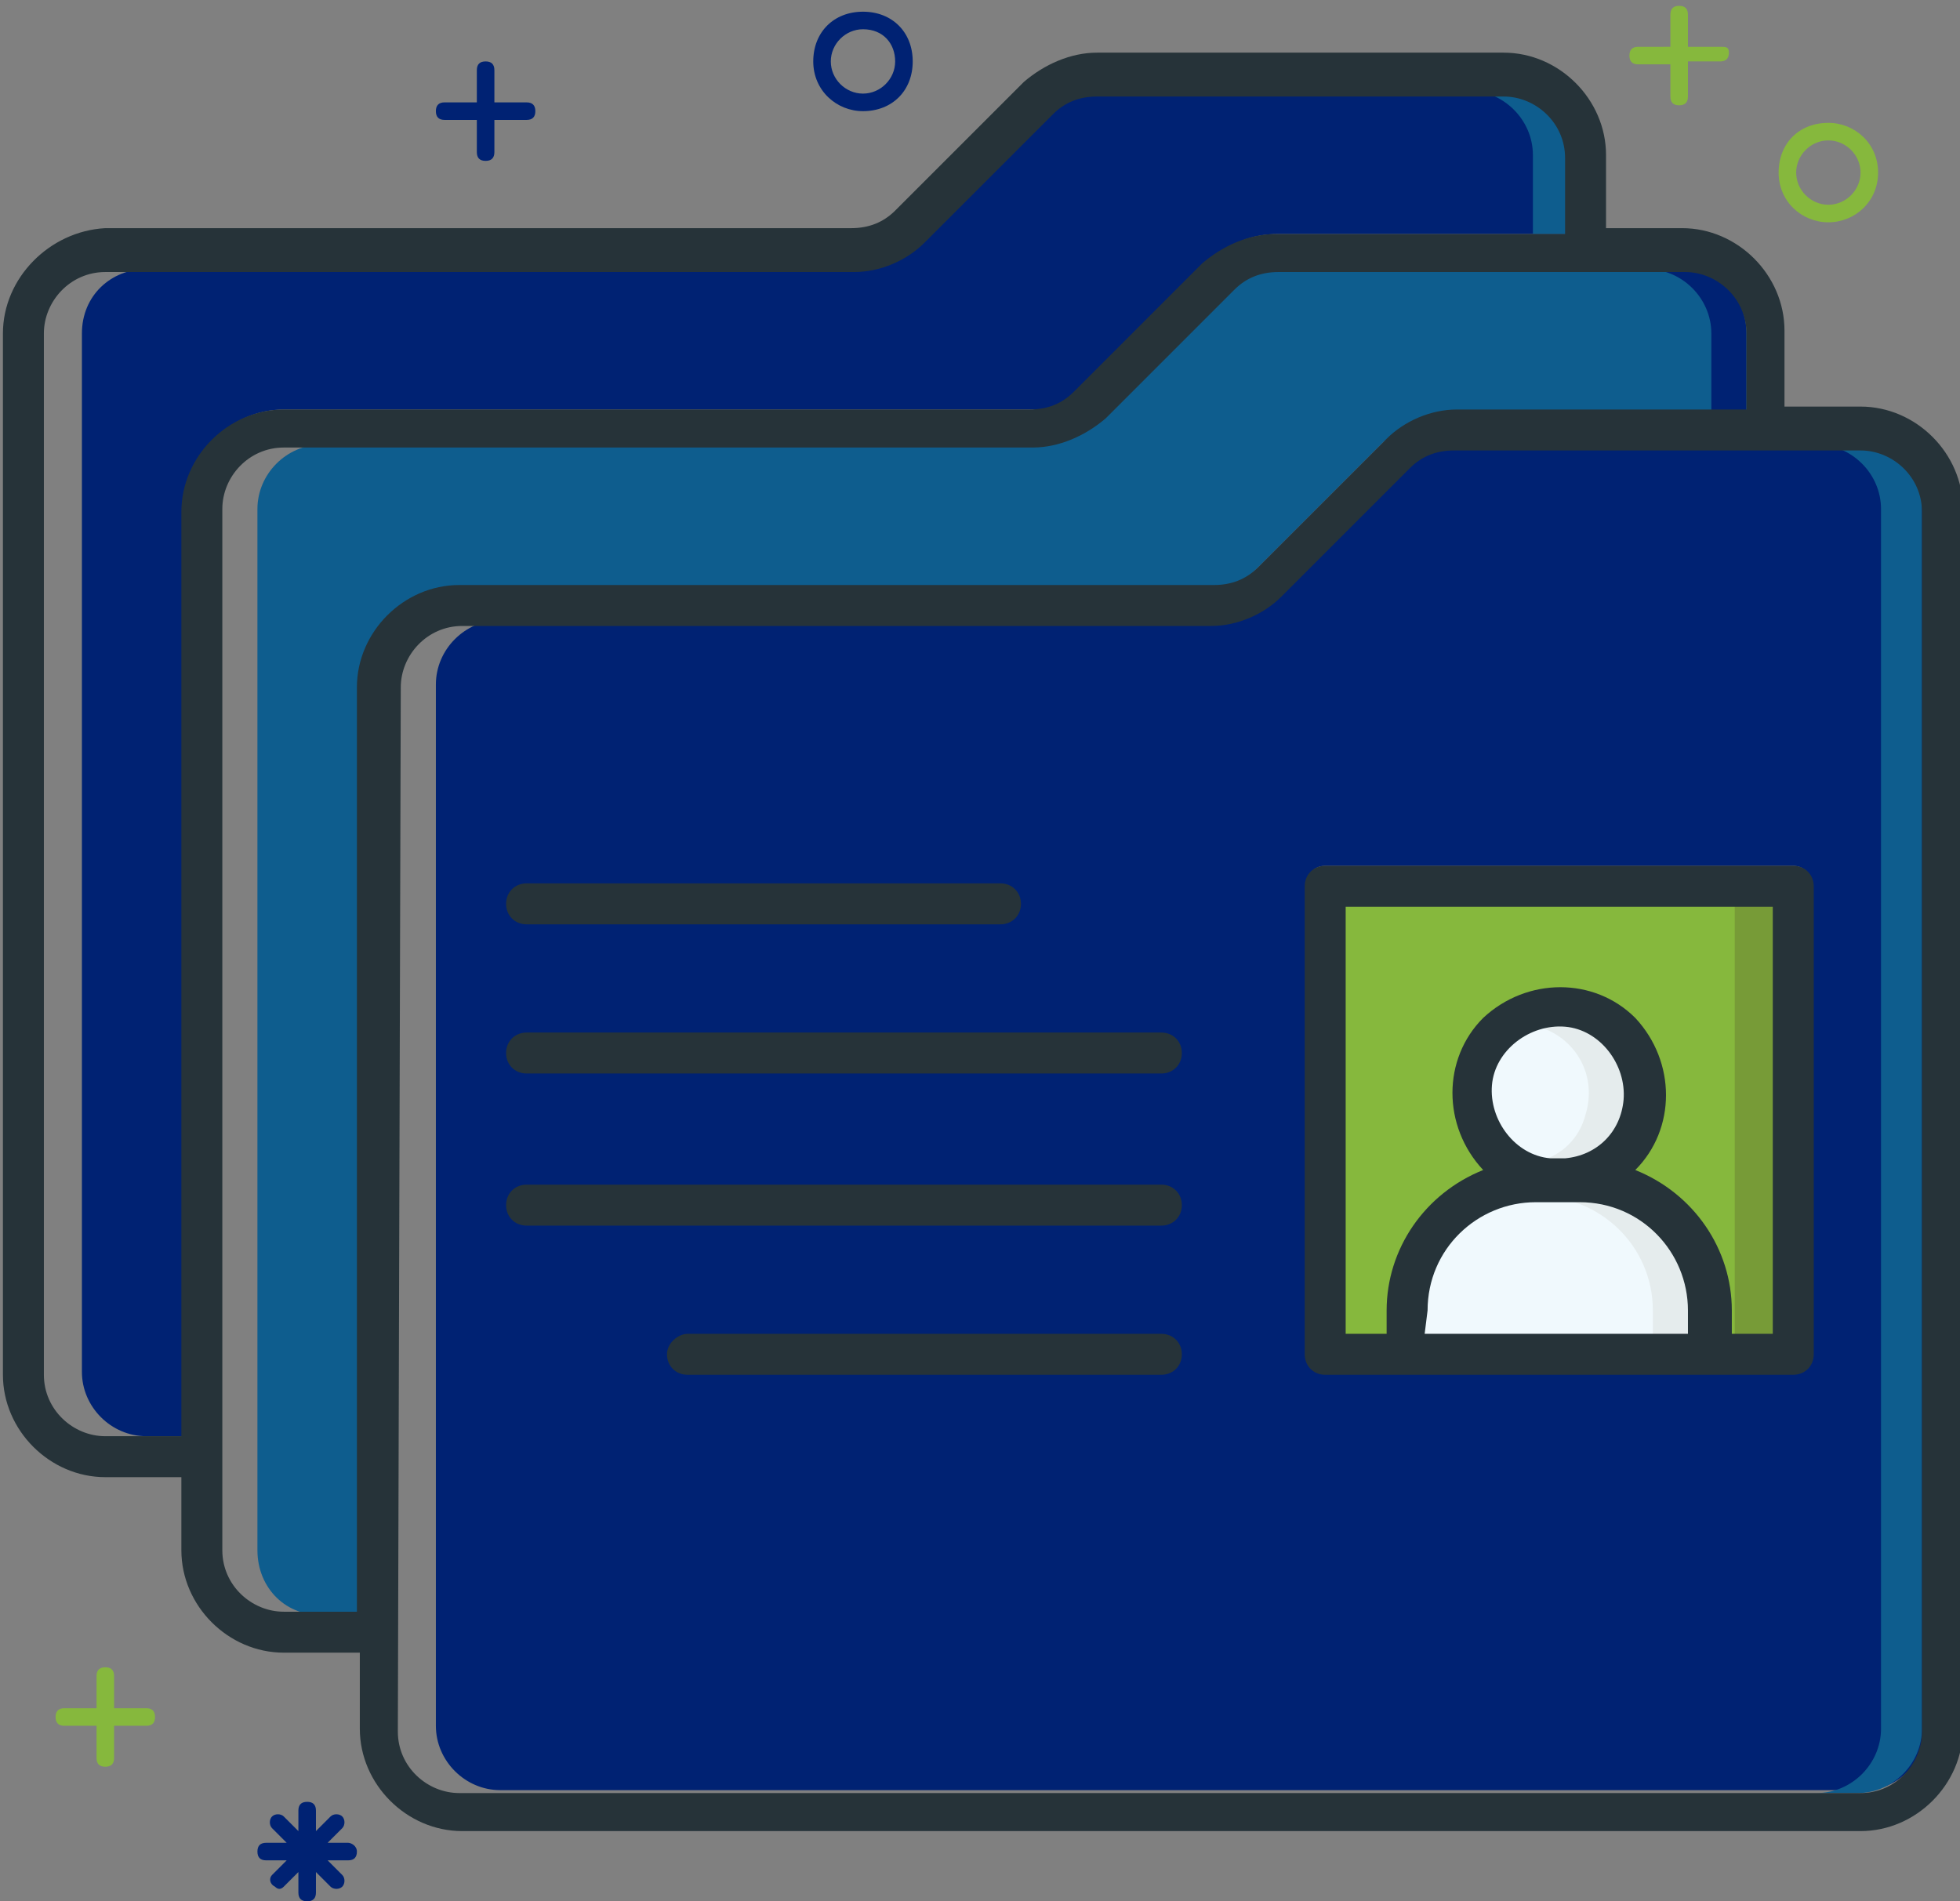 <?xml version="1.0" encoding="utf-8"?>
<!-- Generator: Adobe Illustrator 24.0.2, SVG Export Plug-In . SVG Version: 6.00 Build 0)  -->
<svg version="1.1" id="Layer_1" xmlns="http://www.w3.org/2000/svg" xmlns:xlink="http://www.w3.org/1999/xlink" x="0px" y="0px"
	 viewBox="0 0 67 65" style="enable-background:new 0 0 67 65;" xml:space="preserve">
<rect x="0" y="0" width="67" height="65" fill="#808080" stroke="none"/>
<style type="text/css">
	.st0{fill:#0E5D8E;}
	.st1{fill:#002273;}
	.st2{fill:#86B83D;}
	.st3{fill:#F0F9FD;}
	.st4{fill:#779B37;}
	.st5{fill:#E5ECED;}
	.st6{fill:#263339;}
</style>
<path class="st0" d="M8.8,53V17.4c0-1.2,1-2.2,2.2-2.2h24.2c0.9,0,1.7-0.3,2.4-1L42,9.8c0.4-0.4,1-0.6,1.6-0.6h13.9
	c1.2,0,2.2,1,2.2,2.2v2.7h-10c-0.9,0-1.7,0.4-2.4,1l-4.4,4.4c-0.4,0.4-1,0.6-1.6,0.6H15.7c-1.8,0-3.3,1.5-3.3,3.3v31.8h-1.3
	C9.8,55.3,8.8,54.3,8.8,53z"/>
<path class="st1" d="M65.8,59.1V17.4c0-1.2-1-2.2-2.2-2.2H49.7c-0.6,0-1.2,0.2-1.6,0.6l-4.4,4.4c-0.6,0.6-1.5,1-2.4,1H17.1
	c-1.2,0-2.2,1-2.2,2.2V59c0,1.2,1,2.2,2.2,2.2h46.4C64.8,61.3,65.8,60.3,65.8,59.1z M61.3,46.8h-16c-0.3,0-0.6-0.2-0.6-0.6v-16
	c0-0.3,0.2-0.6,0.6-0.6h16c0.3,0,0.6,0.2,0.6,0.6v16C61.8,46.6,61.6,46.8,61.3,46.8L61.3,46.8L61.3,46.8z M17.4,30.9
	c0-0.3,0.2-0.6,0.6-0.6h16.2c0.3,0,0.6,0.2,0.6,0.6c0,0.3-0.2,0.6-0.6,0.6H18C17.7,31.5,17.4,31.2,17.4,30.9L17.4,30.9L17.4,30.9z
	 M17.4,36c0-0.3,0.2-0.6,0.6-0.6h21.7c0.3,0,0.6,0.2,0.6,0.6s-0.2,0.6-0.6,0.6H18C17.7,36.6,17.4,36.4,17.4,36L17.4,36L17.4,36z
	 M40.3,41.2c0,0.3-0.2,0.6-0.6,0.6H18c-0.3,0-0.6-0.2-0.6-0.6c0-0.3,0.2-0.6,0.6-0.6h21.7C40,40.6,40.3,40.8,40.3,41.2L40.3,41.2z
	 M40.3,46.3c0,0.3-0.2,0.6-0.6,0.6H23.5c-0.3,0-0.6-0.2-0.6-0.6c0-0.3,0.2-0.6,0.6-0.6h16.2C40,45.7,40.3,46,40.3,46.3L40.3,46.3z"
	/>
<path class="st0" d="M63.5,15.2h-1.4c1.2,0,2.2,1,2.2,2.2v41.7c0,1.2-1,2.2-2.2,2.2h1.4c1.2,0,2.2-1,2.2-2.2V17.4
	C65.8,16.2,64.8,15.2,63.5,15.2z"/>
<path class="st2" d="M59,44.8c0-1.9-1.1-3.9-3.4-4.7c0.7-0.7,1.2-1.5,1.2-2.6c0-1.9-1.6-3.5-3.5-3.5s-3.5,1.6-3.5,3.5
	c0,1.1,0.5,1.9,1.2,2.6c-2.3,0.9-3.4,2.8-3.4,4.7v0.9h-1.7V30.8h14.9v14.9H59V44.8z"/>
<path class="st3" d="M53,39.8L53,39.8c-1.3-0.1-2.3-1.3-2.1-2.7s1.3-2.3,2.7-2.1s2.3,1.3,2.1,2.7c-0.1,1.1-1,2-2.1,2.1H53z"/>
<path class="st3" d="M52.5,40.9H54c2.1,0,3.9,1.7,3.9,3.9v0.9h-9.3v-0.9C48.6,42.6,50.4,40.9,52.5,40.9z"/>
<path class="st1" d="M5,9.2h24.2c0.9,0,1.7-0.3,2.4-1L36,3.7C36.4,3.3,37,3,37.6,3h13.9c1.2,0,2.2,1,2.2,2.2V8h-10
	c-0.9,0-1.7,0.3-2.4,1l-4.4,4.4c-0.4,0.4-1,0.7-1.6,0.6H9.7c-1.8,0-3.3,1.5-3.3,3.3v31.8H5c-1.2,0-2.2-1-2.2-2.2V11.4
	C2.8,10.1,3.8,9.2,5,9.2z"/>
<rect x="59.3" y="30.8" class="st4" width="1.4" height="14.9"/>
<path class="st5" d="M53.3,35c-0.2,0-0.5,0-0.7,0.1c1.3,0.4,2,1.7,1.6,3c-0.2,0.8-0.8,1.4-1.6,1.6c0.1,0,0.3,0.1,0.4,0.1h0.5
	c1.3-0.2,2.3-1.4,2.1-2.7C55.5,35.9,54.5,35,53.3,35z"/>
<path class="st5" d="M54,40.9h-1.4c2.1,0,3.9,1.7,3.9,3.9v0.9h1.4v-0.9C57.9,42.6,56.2,40.9,54,40.9z"/>
<path class="st0" d="M51.4,3.1h-1.2c1.2,0,2.2,1,2.2,2.2V8h1.2V5.3C53.6,4.1,52.6,3.1,51.4,3.1z"/>
<path class="st1" d="M57.5,9.2h-1.2c1.2,0,2.2,1,2.2,2.2v2.7h1.2v-2.7C59.7,10.1,58.7,9.2,57.5,9.2z"/>
<path class="st6" d="M0.1,11.4V47c0,1.9,1.6,3.5,3.5,3.5h2.6V53c0,1.9,1.6,3.5,3.5,3.5h2.6v2.6c0,1.9,1.6,3.5,3.5,3.5h47.8
	c1.9,0,3.5-1.6,3.5-3.5V17.4c0-1.9-1.6-3.5-3.5-3.5H61v-2.6c0-1.9-1.6-3.5-3.5-3.5h-2.6V5.3c0-1.9-1.6-3.5-3.5-3.5H37.5
	c-0.9,0-1.8,0.4-2.5,1l-4.4,4.4c-0.4,0.4-0.9,0.6-1.5,0.6H3.6C1.7,7.9,0.1,9.5,0.1,11.4L0.1,11.4z M13.7,23.5c0-1.1,0.9-2.1,2.1-2.1
	h25.6c0.9,0,1.8-0.4,2.4-1l4.4-4.4c0.4-0.4,0.9-0.6,1.5-0.6h13.9c1.1,0,2.1,0.9,2.1,2.1v41.7c0,1.1-0.9,2.1-2.1,2.1H15.7
	c-1.1,0-2.1-0.9-2.1-2.1L13.7,23.5L13.7,23.5z M7.6,17.4c0-1.1,0.9-2.1,2.1-2.1h25.6c0.9,0,1.8-0.4,2.5-1l4.4-4.4
	c0.4-0.4,0.9-0.6,1.5-0.6h13.9c1.1,0,2.1,0.9,2.1,2.1V14h-9.9c-0.9,0-1.8,0.4-2.4,1L43,19.4c-0.4,0.4-0.9,0.6-1.5,0.6H15.7
	c-1.9,0-3.5,1.6-3.5,3.5v31.6H9.7c-1.1,0-2.1-0.9-2.1-2.1V17.4z M1.5,11.4c0-1.1,0.9-2.1,2.1-2.1h25.6c0.9,0,1.8-0.4,2.4-1L36,3.9
	c0.4-0.4,0.9-0.6,1.5-0.6h13.9c1.1,0,2.1,0.9,2.1,2.1V8h-9.9c-0.9,0-1.8,0.4-2.5,1l-4.4,4.4c-0.4,0.4-0.9,0.6-1.5,0.6H9.7
	c-1.9,0-3.5,1.6-3.5,3.5v31.6H3.6c-1.1,0-2.1-0.9-2.1-2.1V11.4z"/>
<path class="st6" d="M44.6,30.3v16c0,0.4,0.3,0.7,0.7,0.7h16c0.4,0,0.7-0.3,0.7-0.7v-16c0-0.4-0.3-0.7-0.7-0.7h-16
	C44.9,29.6,44.6,29.9,44.6,30.3z M48.8,44.8c0-2.1,1.7-3.7,3.7-3.7H54c2.1,0,3.7,1.7,3.7,3.7v0.8h-9L48.8,44.8z M53.5,39.6H53
	c-1.2-0.1-2.1-1.3-2-2.5s1.3-2.1,2.5-2s2.1,1.3,2,2.5C55.4,38.7,54.6,39.5,53.5,39.6L53.5,39.6z M46,31h14.6v14.6h-1.4v-0.8
	c0-2.1-1.3-4-3.3-4.8c1.4-1.4,1.4-3.7,0-5.2c-1.4-1.4-3.7-1.4-5.2,0c-1.4,1.4-1.4,3.7,0,5.2l0,0c-2,0.8-3.3,2.7-3.3,4.8v0.8H46V31z"
	/>
<path class="st6" d="M18,30.2h16.2c0.4,0,0.7,0.3,0.7,0.7s-0.3,0.7-0.7,0.7H18c-0.4,0-0.7-0.3-0.7-0.7S17.6,30.2,18,30.2z"/>
<path class="st6" d="M18,35.3h21.7c0.4,0,0.7,0.3,0.7,0.7s-0.3,0.7-0.7,0.7H18c-0.4,0-0.7-0.3-0.7-0.7S17.6,35.3,18,35.3z"/>
<path class="st6" d="M18,40.5h21.7c0.4,0,0.7,0.3,0.7,0.7s-0.3,0.7-0.7,0.7H18c-0.4,0-0.7-0.3-0.7-0.7S17.6,40.5,18,40.5z"/>
<path class="st6" d="M23.5,45.6h16.2c0.4,0,0.7,0.3,0.7,0.7S40.1,47,39.7,47H23.5c-0.4,0-0.7-0.3-0.7-0.7S23.2,45.6,23.5,45.6z"/>
<path class="st2" d="M5,58.4H3.9v-1.1c0-0.2-0.1-0.3-0.3-0.3s-0.3,0.1-0.3,0.3v1.1H2.2c-0.2,0-0.3,0.1-0.3,0.3S2,59,2.2,59h1.1v1.1
	c0,0.2,0.1,0.3,0.3,0.3s0.3-0.1,0.3-0.3V59H5c0.2,0,0.3-0.1,0.3-0.3S5.2,58.4,5,58.4z"/>
<path class="st2" d="M58.8,1.6h-1.1V0.5c0-0.2-0.1-0.3-0.3-0.3s-0.3,0.1-0.3,0.3v1.1H56c-0.2,0-0.3,0.1-0.3,0.3s0.1,0.3,0.3,0.3h1.1
	v1.1c0,0.2,0.1,0.3,0.3,0.3s0.3-0.1,0.3-0.3V2.1h1.1c0.2,0,0.3-0.1,0.3-0.3S59,1.6,58.8,1.6z"/>
<path class="st1" d="M18,3.5h-1.1V2.4c0-0.2-0.1-0.3-0.3-0.3s-0.3,0.1-0.3,0.3v1.1h-1.1c-0.2,0-0.3,0.1-0.3,0.3s0.1,0.3,0.3,0.3h1.1
	v1.1c0,0.2,0.1,0.3,0.3,0.3s0.3-0.1,0.3-0.3V4.1H18c0.2,0,0.3-0.1,0.3-0.3S18.2,3.5,18,3.5z"/>
<path class="st1" d="M29.5,3.8c-0.9,0-1.7-0.7-1.7-1.7s0.7-1.7,1.7-1.7s1.7,0.7,1.7,1.7S30.5,3.8,29.5,3.8z M29.5,1
	c-0.6,0-1.1,0.5-1.1,1.1s0.5,1.1,1.1,1.1s1.1-0.5,1.1-1.1S30.2,1,29.5,1z"/>
<path class="st2" d="M62.5,7.6c-0.9,0-1.7-0.7-1.7-1.7s0.7-1.7,1.7-1.7c0.9,0,1.7,0.7,1.7,1.7S63.4,7.6,62.5,7.6z M62.5,4.8
	c-0.6,0-1.1,0.5-1.1,1.1S61.9,7,62.5,7s1.1-0.5,1.1-1.1S63.1,4.8,62.5,4.8z"/>
<path class="st1" d="M11.9,63h-0.7l0.5-0.5c0.1-0.1,0.1-0.3,0-0.4c-0.1-0.1-0.3-0.1-0.4,0l-0.5,0.5v-0.7c0-0.2-0.1-0.3-0.3-0.3
	s-0.3,0.1-0.3,0.3v0.7l-0.5-0.5c-0.1-0.1-0.3-0.1-0.4,0c-0.1,0.1-0.1,0.3,0,0.4L9.8,63H9.1c-0.2,0-0.3,0.1-0.3,0.3s0.1,0.3,0.3,0.3
	h0.7l-0.5,0.5c-0.1,0.1-0.1,0.3,0.1,0.4c0.1,0.1,0.2,0.1,0.3,0l0.5-0.5v0.7c0,0.2,0.1,0.3,0.3,0.3s0.3-0.1,0.3-0.3V64l0.5,0.5
	c0.1,0.1,0.3,0.1,0.4,0c0.1-0.1,0.1-0.3,0-0.4l-0.5-0.5h0.7c0.2,0,0.3-0.1,0.3-0.3S12,63,11.9,63z"/>
</svg>
